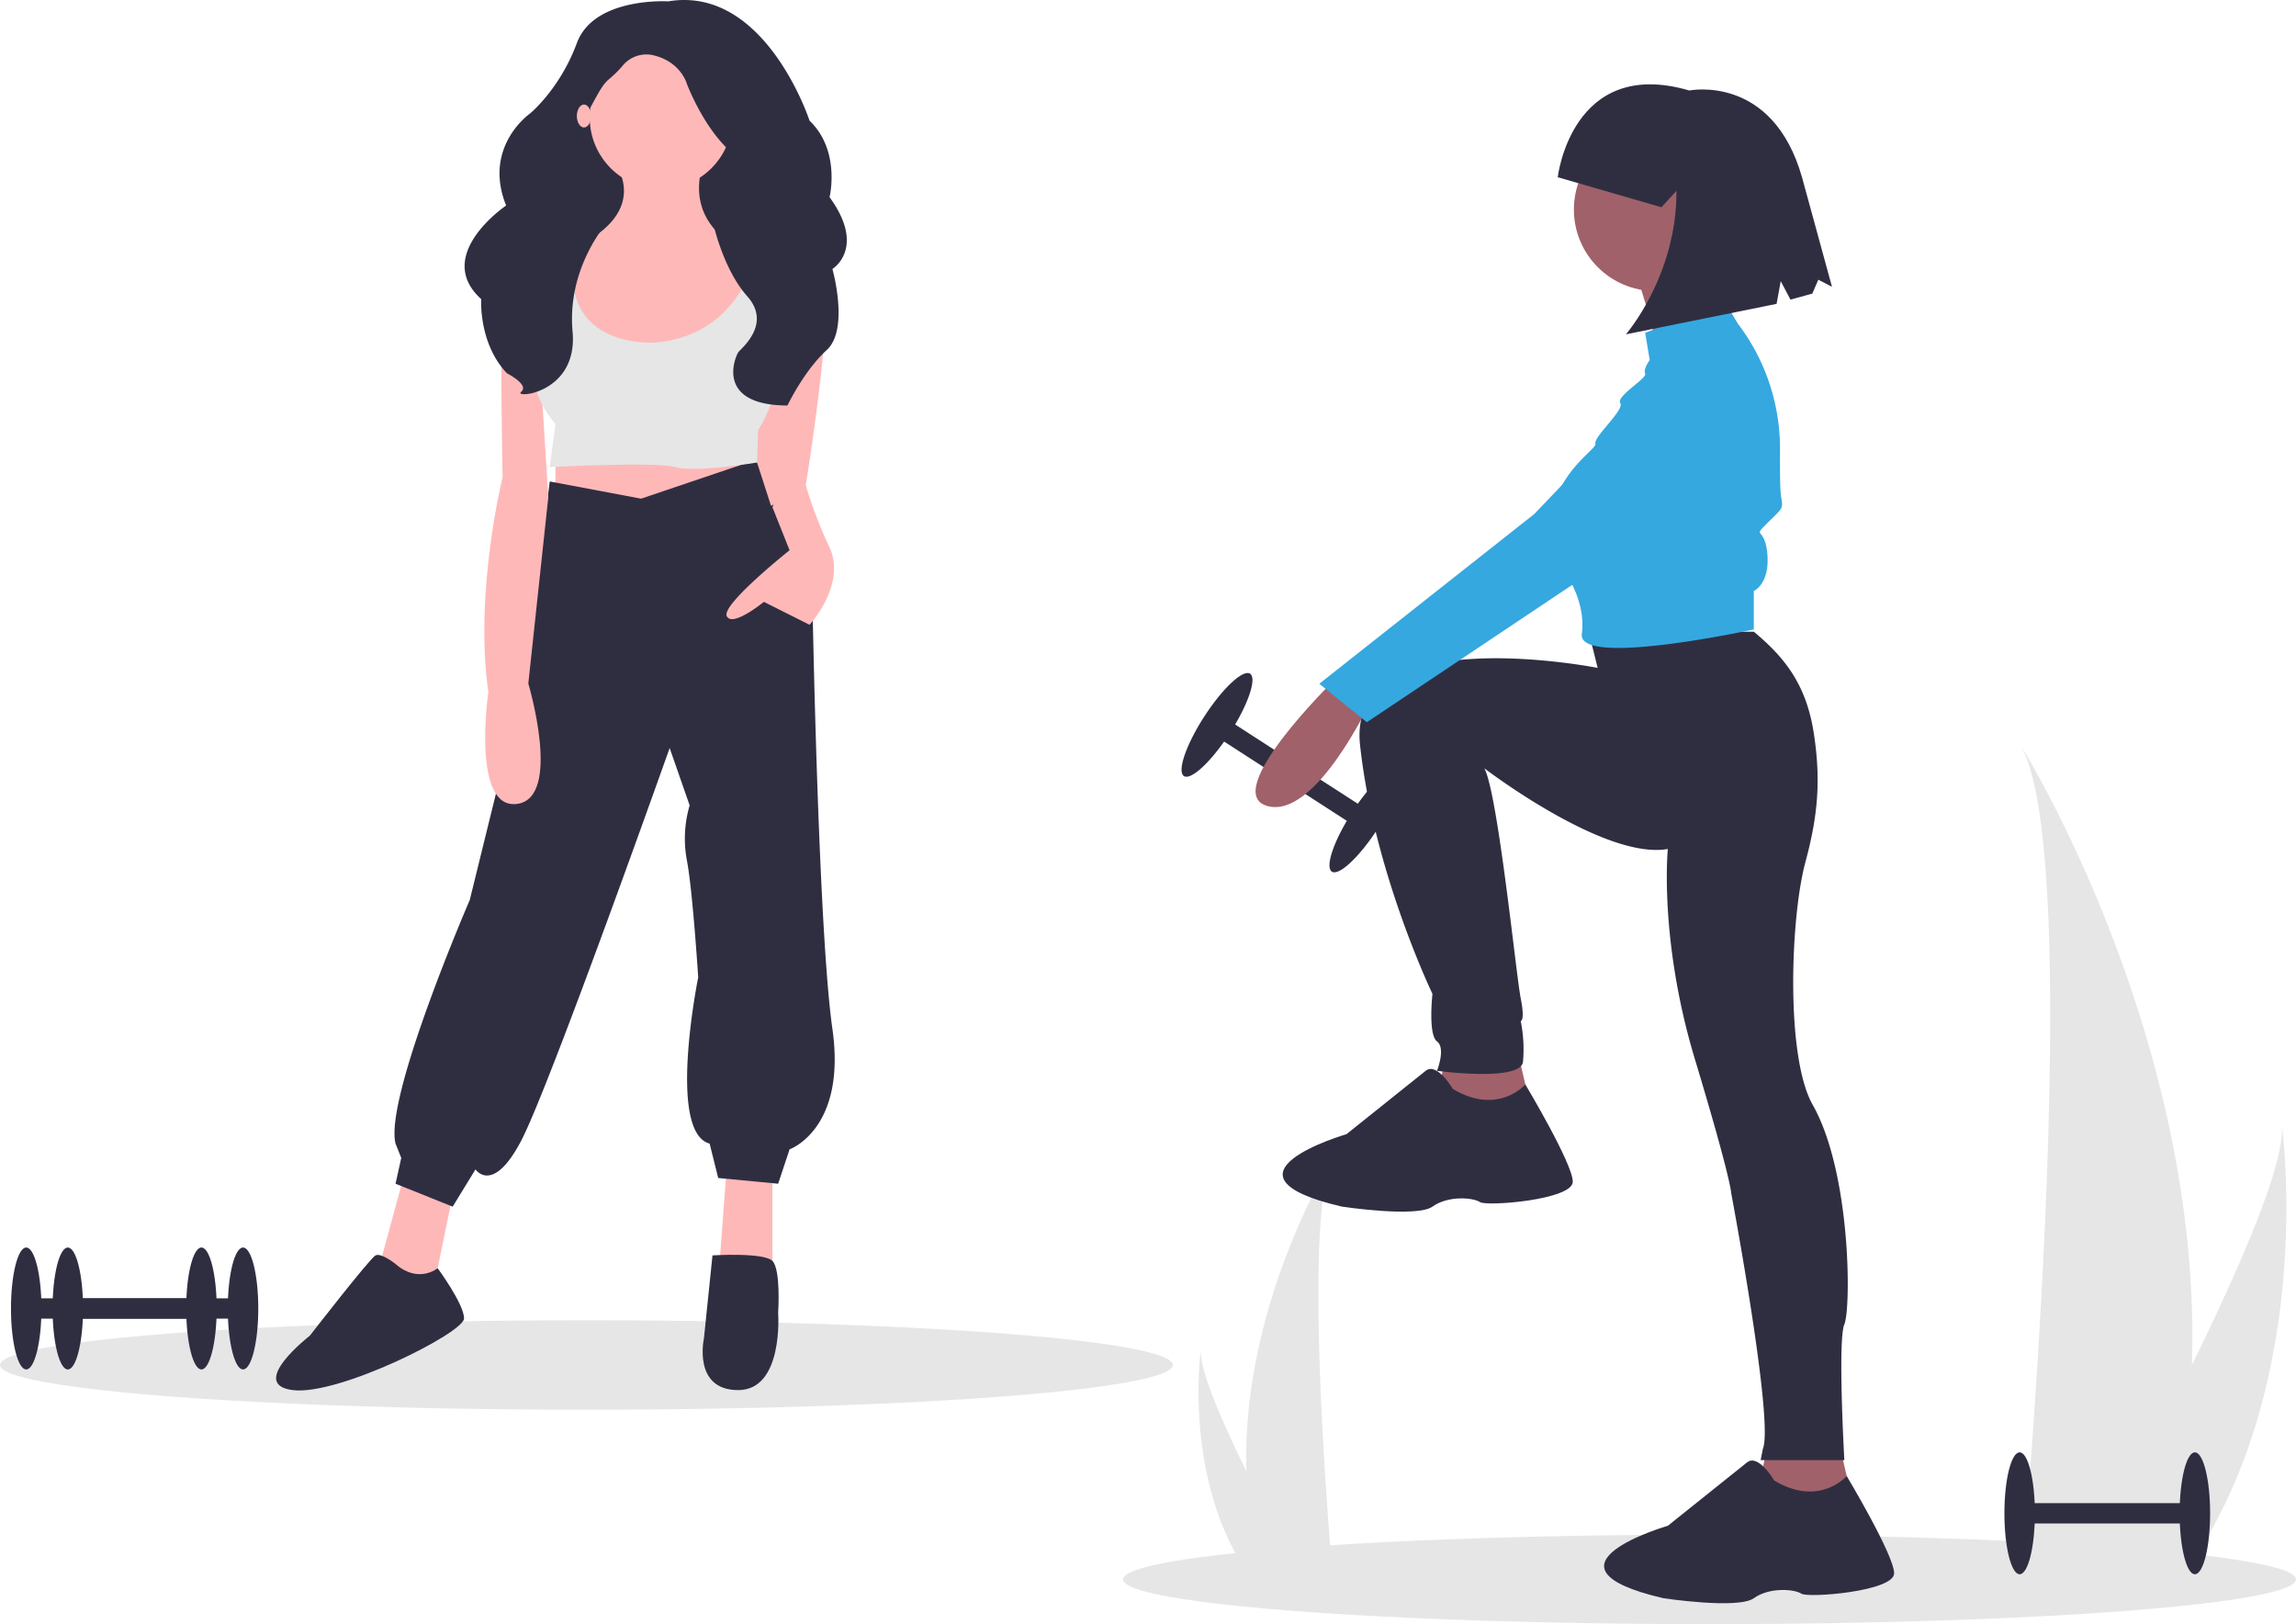 <svg id="ba282fe7-a86d-4435-9597-c64b192ed79f" data-name="Layer 1" xmlns="http://www.w3.org/2000/svg" width="882.655"
     height="624.264" viewBox="0 0 882.655 624.264">
    <rect x="650.916" y="401.084" width="7.81" height="67.363"
          transform="translate(-224.352 611.048) rotate(-57.14)" fill="#2f2e41"/>
    <ellipse cx="683.114" cy="453.041" rx="23.431" ry="5.858"
             transform="matrix(0.543, -0.84, 0.84, 0.543, -226.762, 643.172)" fill="#2f2e41"/>
    <ellipse cx="626.529" cy="416.49" rx="23.431" ry="5.858"
             transform="translate(-221.942 578.923) rotate(-57.14)" fill="#2f2e41"/>
    <ellipse cx="657.206" cy="607.069" rx="225.449" ry="17.195" fill="#e6e6e6"/>
    <ellipse cx="225.449" cy="524.654" rx="225.449" ry="17.195" fill="#e6e6e6"/>
    <path d="M1001.329,662.485a294.268,294.268,0,0,1-13.746,81.345c-.192.611-.392,1.213-.593,1.824h-51.299c.055-.547.11-1.158.164-1.824,3.421-39.323,23.141-278.651-.438-319.578C937.479,427.571,1005.306,537.539,1001.329,662.485Z"
          transform="translate(-158.673 -137.868)" fill="#e6e6e6"/>
    <path d="M997.48,743.829c-.429.611-.876,1.222-1.332,1.824H957.665c.292-.52.629-1.131,1.022-1.824,6.358-11.475,25.175-45.78,42.643-81.345,18.772-38.219,35.993-77.888,34.543-92.245C1036.319,573.478,1049.308,672.19,997.48,743.829Z"
          transform="translate(-158.673 -137.868)" fill="#e6e6e6"/>
    <path d="M637.84,703.438a149.366,149.366,0,0,0,6.977,41.289c.097.31.199.616.301.926h26.039c-.028-.278-.056-.588-.083-.926-1.736-19.959-11.746-141.439.222-162.213C670.249,584.2,635.821,640.018,637.84,703.438Z"
          transform="translate(-158.673 -137.868)" fill="#e6e6e6"/>
    <path d="M639.794,744.728c.218.31.444.62.676.926h19.534c-.148-.264-.319-.574-.519-.926-3.227-5.824-12.778-23.237-21.645-41.289-9.528-19.399-18.27-39.535-17.533-46.822C620.08,658.26,613.487,708.365,639.794,744.728Z"
          transform="translate(-158.673 -137.868)" fill="#e6e6e6"/>
    <path d="M671.074,399.807s-43.501,42.631-25.231,47.851,39.151-39.151,39.151-39.151Z"
          transform="translate(-158.673 -137.868)" fill="#a0616a"/>
    <polygon points="555.902 405.493 550.682 429.854 589.833 431.594 583.743 405.493 555.902 405.493" fill="#a0616a"/>
    <polygon points="679.446 556.007 674.226 580.368 713.377 582.108 707.286 556.007 679.446 556.007" fill="#a0616a"/>
    <path d="M769.387,380.667l3.48,13.92s-96.573-19.141-91.353,29.581,27.841,95.703,27.841,95.703-1.74,15.66,1.74,18.27,0,11.31,0,11.31,32.191,4.35,33.061-3.48a54.567,54.567,0,0,0-.87-15.66s1.74,0,0-8.7-8.769-78.865-13.989-88.436c0,0,46.18,35.364,70.541,31.014,0,0-3.48,34.801,10.44,80.912S824.198,596.433,824.198,596.433s16.53,87.872,12.18,98.313l-.87,4.35H867.699s-2.61-46.111,0-52.201,2.61-58.292-12.18-84.392c-10.474-18.484-8.523-72.077-2.794-93.26,4.811-17.789,6.026-31.481,3.206-49.692-3.016-19.475-12.022-29.655-23.033-38.883Z"
          transform="translate(-158.673 -137.868)" fill="#2f2e41"/>
    <circle cx="636.38" cy="80.539" r="31.321" fill="#a0616a"/>
    <path d="M786.787,240.593s9.57,27.841,8.7,33.061,27.841-10.44,27.841-10.44-11.31-27.841-7.83-35.671Z"
          transform="translate(-158.673 -137.868)" fill="#a0616a"/>
    <path d="M821.588,253.643l-30.451,12.18,1.74,10.44s-2.61,3.48-1.74,5.22-11.31,8.7-9.57,11.31-10.44,13.05-9.57,15.66-27.841,18.271-12.18,48.721c0,0,8.12,10.555,7.102,23.038q-.054.658-.142,1.323c-1.74,13.05,66.122-1.74,66.122-1.74V365.006s6.09-2.61,5.22-13.92-6.09-6.09,0-12.18,6.09-5.22,5.22-10.44c-.347-2.085-.417-9.58-.376-17.832a79.168,79.168,0,0,0-16.154-48.29h0Z"
          transform="translate(-158.673 -137.868)" fill="#35A8E0"/>
    <path d="M805.058,276.264,748.506,335.426,665.854,400.677l18.27,14.79L836.378,313.675S849.429,257.993,805.058,276.264Z"
          transform="translate(-158.673 -137.868)" fill="#35A8E0"/>
    <path d="M717.185,556.412s-6.09-10.44-10.44-6.96L676.294,573.812s-53.942,15.66-1.74,27.841c0,0,28.711,4.35,34.801,0s15.66-3.48,18.27-1.74,35.671-.87,35.671-7.83-18.234-37.379-18.234-37.379S734.586,566.852,717.185,556.412Z"
          transform="translate(-158.673 -137.868)" fill="#2f2e41"/>
    <path d="M840.729,706.926s-6.09-10.44-10.44-6.96l-30.451,24.361s-53.941,15.66-1.74,27.841c0,0,28.711,4.35,34.801,0s15.66-3.48,18.27-1.74,35.671-.87,35.671-7.83-18.234-37.379-18.234-37.379S858.129,717.366,840.729,706.926Z"
          transform="translate(-158.673 -137.868)" fill="#2f2e41"/>
    <path d="M757.517,205.986s5.296-46.552,50.589-33.334c0,0,32.042-6.517,43.359,33.502l11.487,41.957-5.258-2.732-2.324,5.35-8.391,2.297-3.746-7.093-1.579,8.731-57.951,11.716s19.599-22.393,19.46-55.189l-5.773,6.34Z"
          transform="translate(-158.673 -137.868)" fill="#2f2e41"/>
    <rect x="215.175" y="30.265" width="72.447" height="90.343" fill="#2f2e41"/>
    <polygon points="155.351 451.681 145.472 488.038 161.938 500.157 166.328 496.852 174.012 459.393 155.351 451.681"
             fill="#ffb8b8"/>
    <polygon points="279.389 448.376 276.096 492.445 296.952 492.445 296.952 451.681 279.389 448.376" fill="#ffb8b8"/>
    <polygon points="213.528 169.635 213.528 196.077 254.143 202.687 289.268 188.365 282.682 171.838 213.528 169.635"
             fill="#ffb8b8"/>
    <path d="M405.132,329.538l-35.126-6.61-8.781,71.613-21.954,89.241s-32.93,76.02-28.54,93.648l2.195,5.509-2.195,9.916,21.954,8.814,8.781-14.323s6.586,9.916,17.563-11.017,57.079-150.939,57.079-150.939l7.684,22.035a45.569,45.569,0,0,0-1.098,20.933c2.195,11.017,4.391,45.171,4.391,45.171s-12.074,59.494,4.391,63.901l3.293,13.221,23.051,2.204,4.391-13.221s21.954-7.712,16.465-46.273S470.992,368.099,470.992,368.099l-21.625-53.516Z"
          transform="translate(-158.673 -137.868)" fill="#2f2e41"/>
    <path d="M310.731,623.703s-5.488-4.407-7.684-3.305-25.247,30.849-25.247,30.849-24.149,18.73-6.586,20.933,65.861-22.035,65.861-27.544S326.927,625.331,326.927,625.331,319.513,631.415,310.731,623.703Z"
          transform="translate(-158.673 -137.868)" fill="#2f2e41"/>
    <path d="M432.574,620.397s19.758-1.232,23.051,2.138,2.195,19.896,2.195,19.896,2.195,29.747-15.367,29.747S429.281,652.348,429.281,652.348Z"
          transform="translate(-158.673 -137.868)" fill="#2f2e41"/>
    <ellipse cx="254.143" cy="45.138" rx="27.442" ry="27.544" fill="#ffb8b8"/>
    <path d="M394.704,200.083s15.367,18.73-15.367,33.052,21.954,73.817,21.954,73.817,61.47-23.137,55.982-68.308c0,0-37.321-6.61-28.54-37.459Z"
          transform="translate(-158.673 -137.868)" fill="#ffb8b8"/>
    <path d="M378.238,232.034s-25.247-3.305-26.344,17.628,0,71.613,0,71.613-10.977,44.07-5.488,82.631c0,0-6.586,45.171,10.977,42.968s4.391-46.273,4.391-46.273L369.457,328.987l-3.293-52.884L380.434,244.153Z"
          transform="translate(-158.673 -137.868)" fill="#ffb8b8"/>
    <path d="M450.898,236.901s23.937-.46,25.034,17.168-7.684,71.613-7.684,71.613L455.076,332.292l-12.074-37.459Z"
          transform="translate(-158.673 -137.868)" fill="#ffb8b8"/>
    <path d="M457.82,327.334l-2.195,5.509,6.586,16.526s-26.344,20.933-24.149,25.34,14.27-5.509,14.27-5.509l17.563,8.814s14.27-15.424,7.684-29.747a166.56,166.56,0,0,1-9.13-23.835S458.918,324.029,457.82,327.334Z"
          transform="translate(-158.673 -137.868)" fill="#ffb8b8"/>
    <path d="M373.299,228.178l-3.293,36.357s-15.367,15.424,2.195,36.357l-2.195,16.526s40.614-2.203,48.298,0,31.413-1.774,31.413-1.774l.419-12.549s10.977-15.424,7.684-38.561,0-30.849,0-30.849l-7.684-1.102s-4.94,33.603-38.968,36.908c0,0-42.261,3.856-30.186-41.315Z"
          transform="translate(-158.673 -137.868)" fill="#e6e6e6"/>
    <path d="M415.56,138.386S387.02,136.61,380.434,154.423s-18.112,27.165-18.112,27.165-18.156,12.667-9.078,35.279c0,0-28.243,19.05-9.583,35.972,0,0-1.098,16.922,9.879,28.501,0,0,8.781,4.453,5.488,7.125s21.954.891,19.758-23.157,12.623-40.987,12.623-40.987-14.27-31.178-7.684-41.866c3.999-6.489,5.716-11.328,9.035-14.129a41.714,41.714,0,0,0,5.124-5.02A11.798,11.798,0,0,1,410.62,159.321c9.879,2.672,12.074,10.688,12.074,10.688s7.135,19.149,19.209,28.055-9.33,24.493-9.33,24.493,3.721,18.351,13.386,29.215-2.785,20.334-3.507,21.552c-1.647,2.779-8.222,20.329,18.94,20.407,0,0,6.306-13.282,15.088-21.298s2.195-31.173,2.195-31.173,13.172-8.016-1.098-27.61c0,0,4.391-17.813-7.684-29.391C469.895,184.26,452.881,132.151,415.56,138.386Z"
          transform="translate(-158.673 -137.868)" fill="#2f2e41"/>
    <ellipse cx="224.505" cy="44.588" rx="2.744" ry="4.407" fill="#ffb8b8"/>
    <rect x="26.07" y="499.035" width="67.363" height="7.81" fill="#2f2e41"/>
    <ellipse cx="93.433" cy="502.94" rx="5.858" ry="23.431" fill="#2f2e41"/>
    <ellipse cx="26.07" cy="502.94" rx="5.858" ry="23.431" fill="#2f2e41"/>
    <rect x="10.079" y="499.035" width="67.363" height="7.81" fill="#2f2e41"/>
    <ellipse cx="77.442" cy="502.94" rx="5.858" ry="23.431" fill="#2f2e41"/>
    <ellipse cx="10.079" cy="502.94" rx="5.858" ry="23.431" fill="#2f2e41"/>
    <rect x="776.418" y="577.76" width="67.363" height="7.81" fill="#2f2e41"/>
    <ellipse cx="843.781" cy="581.665" rx="5.858" ry="23.431" fill="#2f2e41"/>
    <ellipse cx="776.418" cy="581.665" rx="5.858" ry="23.431" fill="#2f2e41"/>
</svg>
